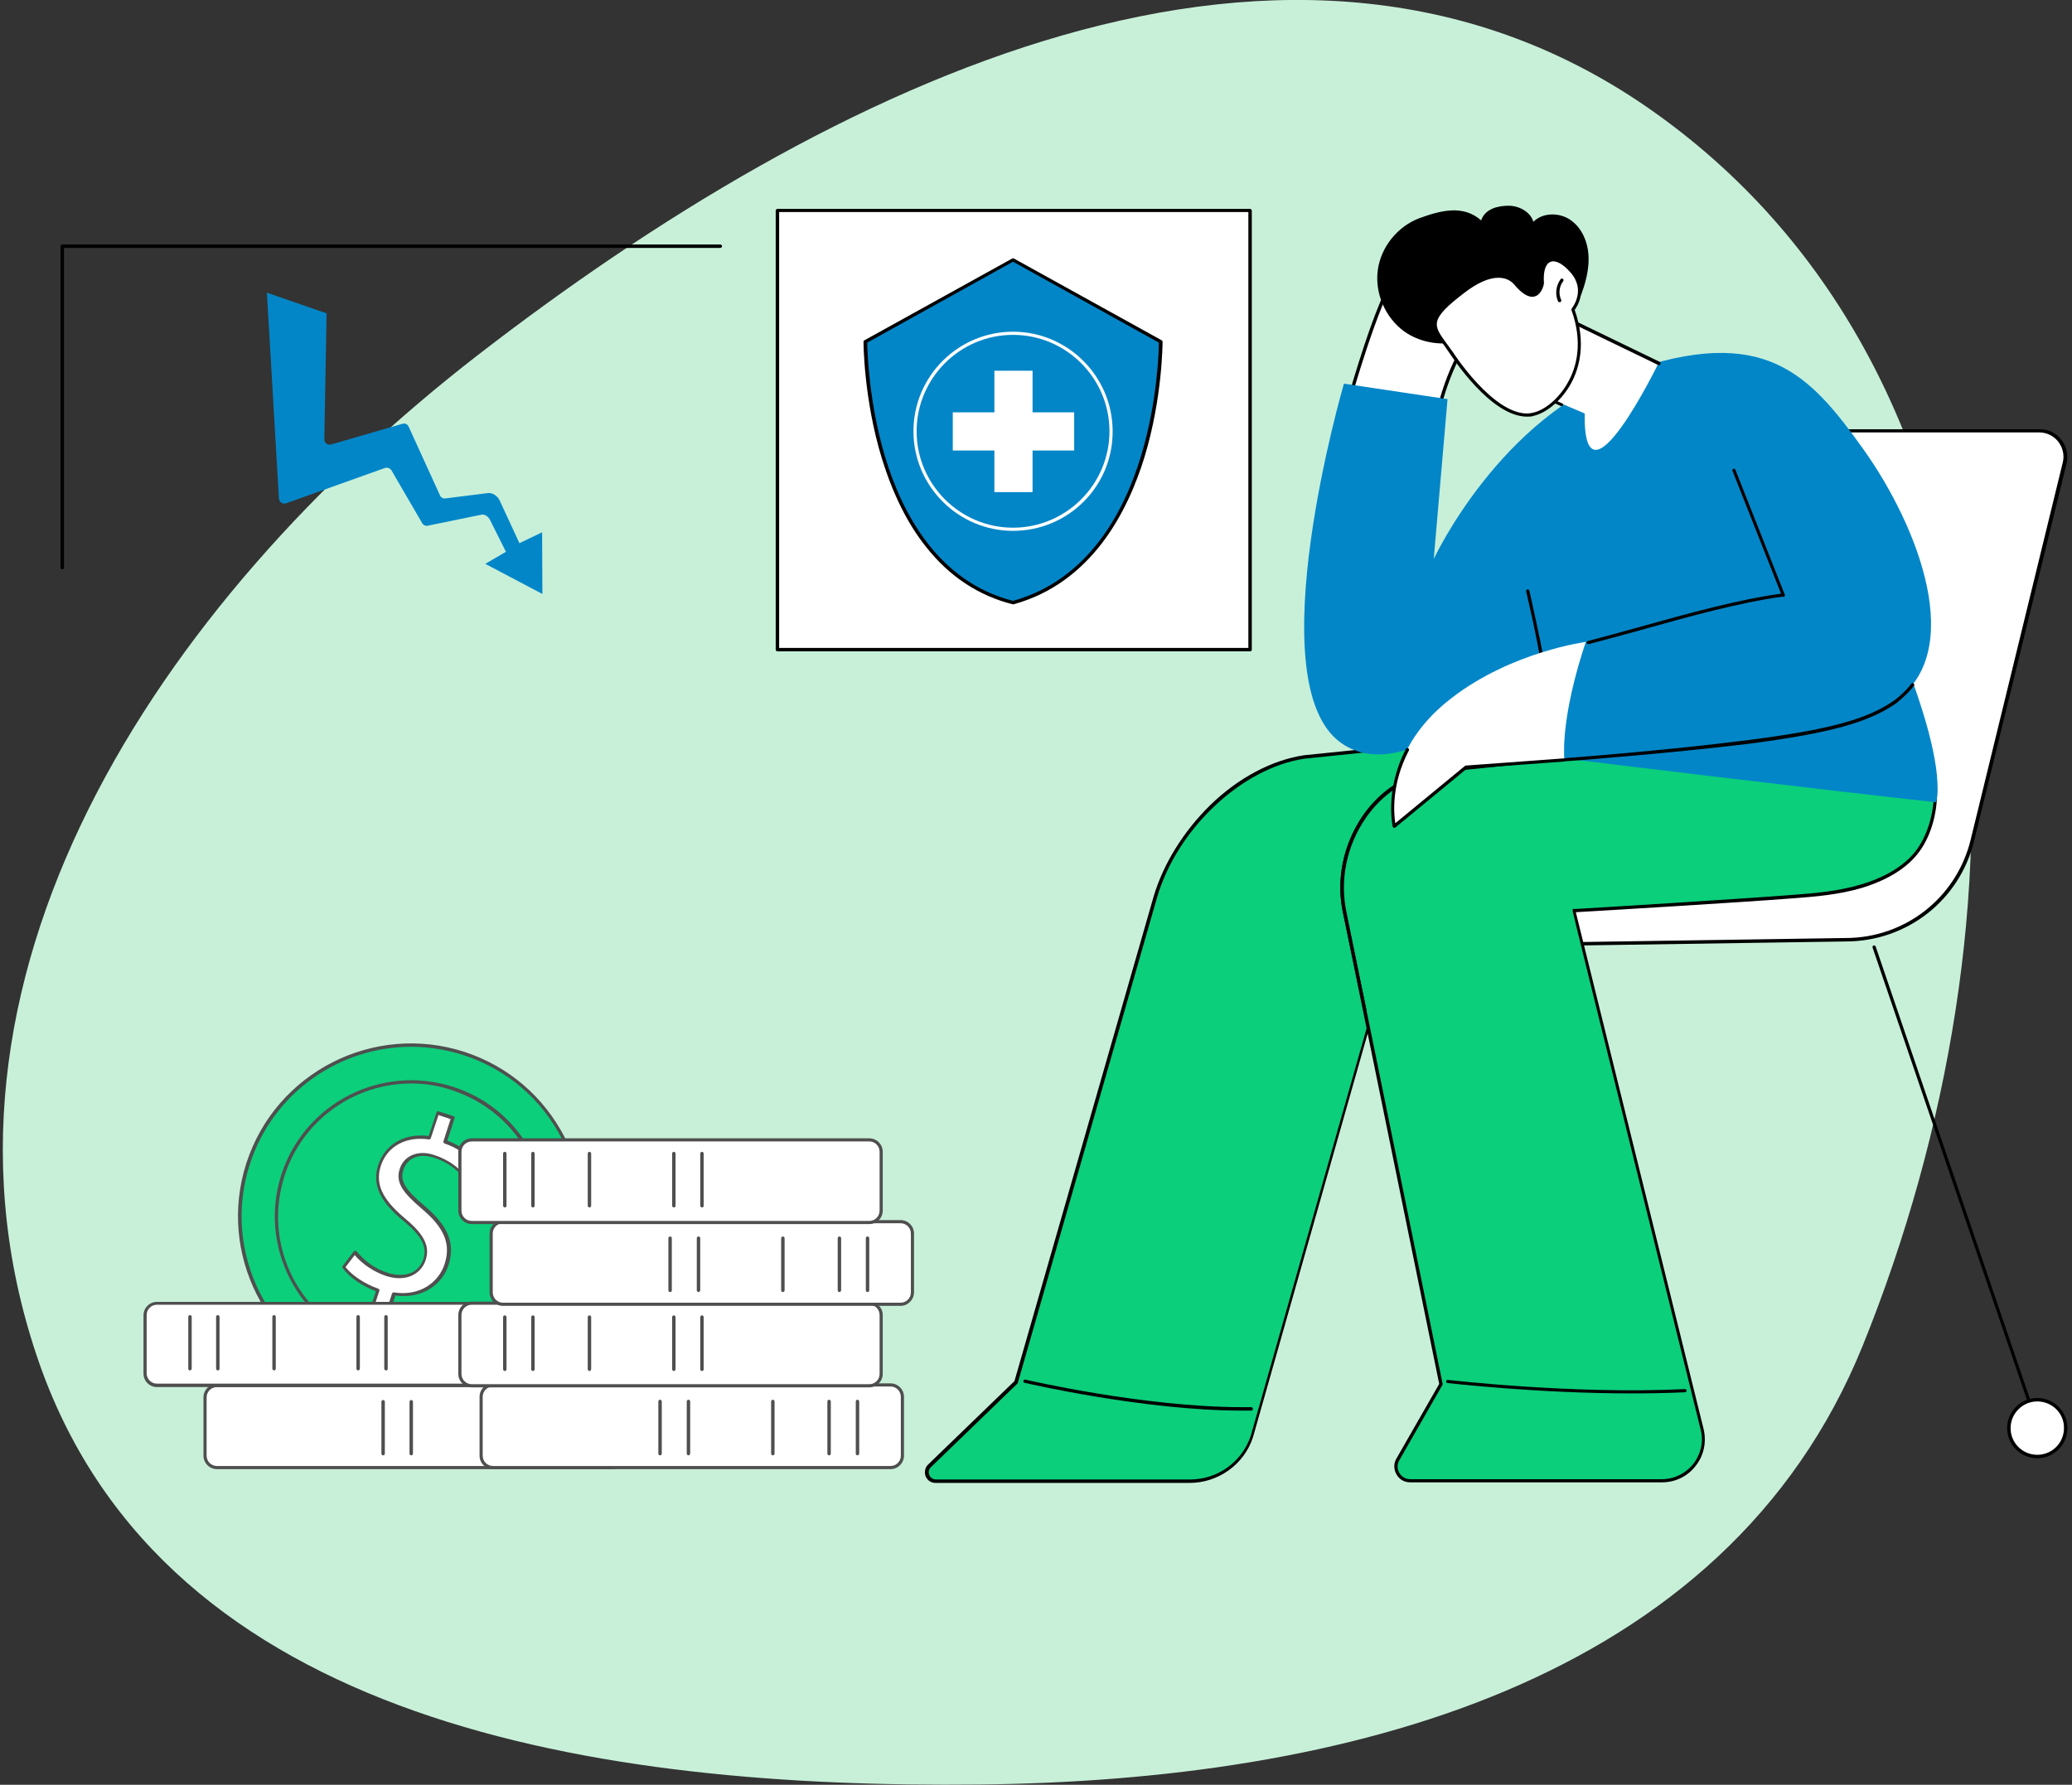 <?xml version="1.0" encoding="utf-8"?>
<!-- Generator: Adobe Illustrator 25.4.1, SVG Export Plug-In . SVG Version: 6.00 Build 0)  -->
<svg version="1.1" id="Layer_1" xmlns="http://www.w3.org/2000/svg" xmlns:xlink="http://www.w3.org/1999/xlink" x="0px" y="0px"
	 viewBox="0 0 722 622" style="enable-background:new 0 0 722 622;" xml:space="preserve">
<rect x="0" y="0" width="722" height="622" fill="#333333" stroke="none"/>
<style type="text/css">
	.st0{fill-rule:evenodd;clip-rule:evenodd;fill:#C8F0D9;}
	.st1{fill:#FFFFFF;}
	.st2{fill:#0386C8;}
	.st3{fill:#0BCF7B;}
	.st4{fill:#4F4F4F;}
</style>
<path class="st0" d="M341.3,621.9c126.4-1.3,259.9-34.7,307.8-153c60.1-148.6,57.5-336.8-72.1-429.4C450.8-50.7,289,29,166.3,123.9
	C55.3,209.9-33,342.1,13.8,475.4C58.1,601.2,209.4,623.3,341.3,621.9z"/>
<path class="st1" d="M435.7,226H271V72.9h164.7V226z"/>
<path class="st2" d="M353,210c51.9-14.4,51.5-91,51.5-91L353,90.6l-51.5,28.5C301.6,119.1,301.3,196.9,353,210z"/>
<path d="M353,210.6c0,0-0.1,0-0.1,0c-11.9-3-22.1-9.7-30.2-20c-6.5-8.1-11.6-18.5-15.4-30.8c-6.4-20.9-6.4-40.5-6.4-40.7
	c0-0.2,0.1-0.4,0.3-0.5l51.5-28.5c0.2-0.1,0.4-0.1,0.6,0l51.5,28.5c0.2,0.1,0.3,0.3,0.3,0.5c0,0.2,0,19.5-6.3,40.2
	c-5.9,19.2-18.5,43.8-45.6,51.3C353.1,210.6,353.1,210.6,353,210.6L353,210.6z M302.2,119.4c0,2.7,0.5,20.8,6.3,40.1
	c5.8,19.1,18.2,43.2,44.5,49.9c26.5-7.4,38.9-31.5,44.6-50.5c5.8-19.1,6.2-36.9,6.2-39.5L353,91.2L302.2,119.4z"/>
<path class="st1" d="M353,185c-19.1,0-34.7-15.6-34.7-34.7c0-19.2,15.6-34.7,34.7-34.7c19.1,0,34.7,15.6,34.7,34.7
	C387.8,169.5,372.2,185,353,185z M353,116.7c-18.5,0-33.6,15.1-33.6,33.6c0,18.5,15.1,33.6,33.6,33.6c18.5,0,33.6-15.1,33.6-33.6
	C386.6,131.8,371.5,116.7,353,116.7z"/>
<path class="st1" d="M332,143.7h14.5v-14.5h13.3v14.5h14.5v13.3h-14.5v14.5h-13.3v-14.5H332V143.7z"/>
<path class="st2" d="M176.3,192.3l-7.2,4.2L189,207l-0.1-21.5l-7.9,3.8l-6.9-14.9c-0.7-1.5-2.3-2.6-3.8-2.6l-15.1,1.9
	c-0.8,0.1-1.6-0.3-1.9-1.1l-10.9-23.9c-0.4-0.9-1.3-1.3-2.2-1l-24.8,7.2c-1.2,0.3-2.4-0.5-2.4-1.8l0.8-43.9L93,102l4.2,71.8
	c0.1,1.2,1.3,2,2.5,1.6l34.4-12.3c0.9-0.3,1.8,0.1,2.3,0.8l10.7,18.4c0.4,0.7,1.2,1.1,2,0.9l18.5-3.8c1-0.3,2.2,0.3,3,1.5
	L176.3,192.3L176.3,192.3z"/>
<path d="M271.5,225.8H435V73.9H271.5V225.8z M435.6,227H270.9c-0.3,0-0.6-0.3-0.6-0.6V73.4c0-0.3,0.3-0.6,0.6-0.6h164.7
	c0.3,0,0.6,0.3,0.6,0.6v153.1C436.2,226.7,435.9,227,435.6,227z"/>
<path d="M521.4,503c-0.3,0-0.6-0.3-0.6-0.6V330c0-0.3,0.3-0.6,0.6-0.6c0.3,0,0.6,0.3,0.6,0.6v172.4C522,502.7,521.7,503,521.4,503z"
	/>
<path d="M519.4,503.5c0,1.2,0.9,2.1,2.1,2.1c1.2,0,2.1-0.9,2.1-2.1c0-1.2-0.9-2.1-2.1-2.1C520.3,501.4,519.4,502.4,519.4,503.5z"/>
<path class="st1" d="M530.4,329.3l112.8-1.7c21,0,39.2-14.3,44.2-34.7l32.1-131.5c1.4-5.7-2.9-11.1-8.7-11.1h-95.4l-40.8,153.2
	l-48.8,1.9L530.4,329.3z"/>
<path d="M526.4,305.8l4.4,22.8l112.3-1.7c20.8,0,38.7-14.1,43.6-34.3l32.1-131.5c0.6-2.5,0-5.1-1.6-7.2c-1.6-2-4-3.2-6.6-3.2h-95
	l-40.7,152.8c-0.1,0.2-0.3,0.4-0.5,0.4L526.4,305.8z M530.4,329.8c-0.3,0-0.5-0.2-0.6-0.5l-4.6-24c0-0.2,0-0.3,0.1-0.5
	c0.1-0.1,0.3-0.2,0.4-0.2l48.4-1.8l40.7-152.8c0.1-0.3,0.3-0.4,0.6-0.4h95.4c3,0,5.7,1.3,7.5,3.7c1.8,2.3,2.5,5.3,1.8,8.2L687.9,293
	c-5,20.7-23.4,35.1-44.7,35.1L530.4,329.8C530.4,329.8,530.4,329.8,530.4,329.8z"/>
<path d="M710.5,499.1c-0.2,0-0.5-0.1-0.5-0.4l-57.5-168.5c-0.1-0.3,0.1-0.6,0.4-0.7c0.3-0.1,0.6,0.1,0.7,0.4L711,498.3
	c0.1,0.3-0.1,0.6-0.4,0.7C710.6,499.1,710.6,499.1,710.5,499.1z"/>
<path class="st1" d="M700,497.7c0,5.5,4.4,9.9,9.9,9.9c5.5,0,9.9-4.4,9.9-9.9s-4.4-9.9-9.9-9.9C704.5,487.8,700,492.2,700,497.7z"/>
<path d="M709.9,488.4c-5.1,0-9.3,4.2-9.3,9.3c0,5.2,4.2,9.3,9.3,9.3c5.2,0,9.3-4.2,9.3-9.3C719.3,492.6,715.1,488.4,709.9,488.4z
	 M709.9,508.2c-5.8,0-10.5-4.7-10.5-10.5s4.7-10.5,10.5-10.5c5.8,0,10.5,4.7,10.5,10.5S715.7,508.2,709.9,508.2z"/>
<path class="st3" d="M593.1,249.5l-138.6,14.3c-23.4,3.4-45.2,26-51.9,48.7l-48.5,169.1L324,510.7c-2.2,1.9-0.9,5.5,2,5.5h88.5
	c9.8,0,18.5-6.2,21.7-15.4l51-179.5l144.2-48.1l-4.1-15.9L593.1,249.5z"/>
<path d="M593.1,250.1l-138.5,14.3c-21.8,3.2-44.4,24.4-51.4,48.3l-48.5,169.1c0,0.1-0.1,0.2-0.1,0.3l-30.1,29.1c-1,0.9-1,2-0.7,2.8
	c0.3,0.8,1.1,1.6,2.4,1.6h88.5c9.5,0,18-6,21.1-15.1l51-179.4c0.1-0.2,0.2-0.3,0.4-0.4l143.7-47.9l-3.9-15L593.1,250.1z
	 M414.5,516.8H326c-1.6,0-2.9-0.9-3.5-2.4c-0.5-1.5-0.1-3.1,1-4.1l30-29L402,312.4c3.4-11.4,10.4-22.7,19.8-31.9
	c9.8-9.5,21.4-15.6,32.6-17.3L593,249c0.1,0,0.1,0,0.2,0l34.1,7.7c0.2,0,0.4,0.2,0.4,0.4l4.1,15.9c0.1,0.3-0.1,0.6-0.4,0.7
	l-143.9,48l-50.9,179.2C433.5,510.4,424.5,516.8,414.5,516.8z"/>
<path class="st3" d="M666.8,248.6c4.2,8.4,7.7,17.1,7.8,26.7c0.1,7.4-2.1,16-6.8,21.8c-4.6,5.8-12,9.4-19,11.5
	c-7.9,2.4-16.2,3-24.4,3.7c-16.8,1.3-71.3,4.6-75.8,4.9c0,0-0.1,0-0.1-0.1c0,0,44.7,180.8,44.7,180.8c2.3,9.2-4.6,18-14,18h-87.7
	c-3.8,0-6.2-4.1-4.3-7.4l15-26.2l-33.5-164.3c-4.7-21.9,9.3-45.9,31.4-49.3l127.7-13.4l33-18.6C662.7,240.7,664.8,244.6,666.8,248.6
	z"/>
<path d="M660.4,237.6L628,255.9c-0.1,0-0.1,0.1-0.2,0.1l-127.7,13.4c-9.6,1.5-18.3,7.1-24.2,15.7c-6.7,9.7-9.1,21.7-6.7,32.9
	l33.5,164.3c0,0.1,0,0.3-0.1,0.4l-15,26.2c-0.8,1.4-0.8,3,0,4.4c0.8,1.4,2.2,2.2,3.8,2.2h87.7c4.3,0,8.3-2,11-5.4
	c2.6-3.4,3.6-7.8,2.5-11.9c-39.8-161-44.2-178.7-44.6-180.7c0,0,0-0.1,0-0.1c0-0.1,0-0.2,0-0.3c0,0,0,0,0,0c0-0.1,0.1-0.2,0.1-0.2
	c0,0,0,0,0,0c0,0,0.1-0.1,0.1-0.1v0c0,0,0,0,0,0c0.1,0,0.2-0.1,0.2-0.1c0,0,0,0,0,0c0,0,0,0,0,0c0,0,0,0,0,0c0.1,0,0.2,0,0.3,0.1
	c5.7-0.3,58.9-3.6,75.6-4.9c8.1-0.6,16.4-1.3,24.3-3.7c5.8-1.7,13.7-5.1,18.7-11.3c4.2-5.3,6.7-13.3,6.6-21.5
	c-0.1-9.8-3.8-18.5-7.7-26.5c-1.1-2.1-2.2-4.3-3.3-6.4C662.1,240.9,661.3,239.2,660.4,237.6z M579.1,516.6h-87.7c-2,0-3.8-1-4.8-2.8
	s-1-3.8,0-5.5l14.9-26L468,318.2c-2.5-11.5,0-23.8,6.8-33.8c6.2-8.9,15-14.7,25-16.2l127.6-13.4l32.9-18.5c0.1-0.1,0.3-0.1,0.5,0
	c0.2,0,0.3,0.2,0.3,0.3c0.9,1.8,1.9,3.7,2.8,5.5c1.1,2.1,2.2,4.2,3.3,6.4c4,8.1,7.8,17,7.8,27c0.1,8.5-2.5,16.8-6.9,22.2
	c-5.1,6.4-13.3,9.9-19.2,11.7c-8,2.4-16.4,3.1-24.6,3.7c-16.4,1.3-67.8,4.4-75.2,4.8c3.1,12.7,44.1,178.3,44.5,180
	c1.1,4.5,0.2,9.2-2.7,12.9C588.1,514.5,583.8,516.6,579.1,516.6z"/>
<path d="M475.7,352.6c-0.3,0-0.5-0.2-0.6-0.5l-7.1-33.9c-2.5-11.5,0-23.8,6.8-33.8c6.1-8.9,15-14.7,25-16.2l97.9-12.5
	c0.3,0,0.6,0.2,0.6,0.5c0,0.3-0.2,0.6-0.5,0.6l-97.9,12.5c-9.7,1.5-18.3,7.1-24.2,15.7c-6.7,9.7-9.1,21.7-6.7,32.9l7.1,33.9
	c0.1,0.3-0.1,0.6-0.4,0.7C475.8,352.6,475.8,352.6,475.7,352.6z"/>
<path d="M432.8,491.6c-34.3,0-75.3-9.6-75.8-9.7c-0.3-0.1-0.5-0.4-0.4-0.7c0.1-0.3,0.4-0.5,0.7-0.4c0.4,0.1,41.3,9.6,75.5,9.6
	c1.1,0,2.1,0,3.2,0c0,0,0,0,0,0c0.3,0,0.6,0.3,0.6,0.6c0,0.3-0.2,0.6-0.6,0.6C434.9,491.6,433.8,491.6,432.8,491.6z"/>
<path d="M568.4,485.6c-33.1,0-63.6-3.6-64-3.6c-0.3,0-0.5-0.3-0.5-0.6c0-0.3,0.3-0.5,0.6-0.5c0.4,0,43.3,5.1,82.6,3.2
	c0.3,0,0.6,0.2,0.6,0.5c0,0.3-0.2,0.6-0.5,0.6C581,485.5,574.7,485.6,568.4,485.6z"/>
<path class="st2" d="M674.7,279.6c-38.8-4.2-125.7-14.8-125.7-14.8l-17.7-62.5l119.8-1.2C651.2,201,679,258.3,674.7,279.6z"/>
<path class="st1" d="M470.2,138.7l31.2,3.5c0,0,6.1-25.7,16.8-28.4l-12.4-31c0,0-11.9,1.6-19.1,12.2
	C479.5,105.6,470.2,138.7,470.2,138.7z"/>
<path d="M501.4,142.8c0,0-0.1,0-0.1,0c-0.3-0.1-0.5-0.4-0.4-0.7c0.2-1,6.1-25.1,16.6-28.7l-12-30c-2.2,0.4-12.1,2.8-18.3,11.9
	c-7,10.4-16.2,43.2-16.3,43.5c-0.1,0.3-0.4,0.5-0.7,0.4c-0.3-0.1-0.5-0.4-0.4-0.7c0.4-1.4,9.3-33.3,16.5-43.9
	c7.2-10.7,19-12.4,19.5-12.5c0.3,0,0.5,0.1,0.6,0.4l12.4,31c0.1,0.2,0.1,0.3,0,0.5c-0.1,0.1-0.2,0.3-0.4,0.3
	c-10.2,2.7-16.3,27.8-16.4,28C501.9,142.6,501.7,142.8,501.4,142.8z"/>
<path d="M493.1,101.6c-0.1,0-0.2,0-0.4-0.1c-0.3-0.2-0.3-0.6-0.1-0.8c4-5.2,9.4-9.3,15.6-11.7c0.3-0.1,0.6,0,0.7,0.3
	c0.1,0.3,0,0.6-0.3,0.8c-6,2.3-11.2,6.2-15.1,11.3C493.5,101.5,493.3,101.6,493.1,101.6z"/>
<path d="M501.6,109.9c-0.1,0-0.2,0-0.2-0.1c-0.3-0.1-0.4-0.5-0.3-0.8c1.9-4.1,5.4-7.5,9.5-9.5c0.3-0.1,0.6,0,0.8,0.3
	c0.1,0.3,0,0.6-0.3,0.8c-3.9,1.8-7.1,5-8.9,8.9C502.1,109.8,501.9,109.9,501.6,109.9z"/>
<path class="st2" d="M532.5,265.5c0,0,101.1-3.5,127.2-20.7c26-17.2,8.7-61.4-10.3-88.1c-19-26.7-34.8-43.8-82.4-27.1
	c-44.4,15.6-67.4,65.2-67.4,65.2l4.8-55.7l-36.1-5.4c0,0-30.5,104.3-1,125.2c24.2,17.1,62.7-25.9,62.7-25.9L532.5,265.5z"/>
<path d="M537.1,228.8c-0.3,0-0.5-0.2-0.6-0.5l-0.8-4.2c-1.5-7.5-1.5-7.5-3.2-14.9l-0.7-3.1c-0.1-0.3,0.1-0.6,0.4-0.7
	c0.3-0.1,0.6,0.1,0.7,0.4l0.7,3.1c1.6,7.3,1.6,7.3,3.2,14.9l0.8,4.2c0.1,0.3-0.1,0.6-0.5,0.7C537.2,228.8,537.1,228.8,537.1,228.8z"
	/>
<path d="M621.4,208c-0.2,0-0.4-0.1-0.5-0.4l-17.2-43.5c-0.1-0.3,0-0.6,0.3-0.7c0.3-0.1,0.6,0,0.7,0.3l17.2,43.5
	c0.1,0.3,0,0.6-0.3,0.8C621.6,208,621.5,208,621.4,208z"/>
<path d="M553.5,224.5c-0.3,0-0.5-0.2-0.6-0.4c-0.1-0.3,0.1-0.6,0.4-0.7c5.8-1.5,11.9-3.2,18.4-5c16.1-4.5,34.4-9.6,49.6-11.6
	c0.3,0,0.6,0.2,0.6,0.5c0,0.3-0.2,0.6-0.5,0.6c-15.1,2-33.3,7.1-49.4,11.6c-6.5,1.8-12.7,3.5-18.5,5
	C553.6,224.5,553.5,224.5,553.5,224.5z"/>
<path d="M545.6,265.3c-0.3,0-0.6-0.2-0.6-0.5c0-0.3,0.2-0.6,0.5-0.6c0.3,0,34.9-2.6,63.8-6.3c28-3.6,41.4-7.2,50.9-13.9
	c0,0,3.6-2.7,5.8-5.7c0.2-0.3,0.5-0.3,0.8-0.1c0.3,0.2,0.3,0.5,0.1,0.8c-2.3,3.1-5.9,5.8-6,6c-9.8,6.8-23.2,10.5-51.5,14.2
	C580.6,262.7,546,265.3,545.6,265.3C545.7,265.3,545.7,265.3,545.6,265.3z"/>
<path class="st1" d="M552.6,223.7c0,0-8.6,24.2-7.5,41.1l-34.1,2.5l-25,20.6c0,0-6.2-24.8,19.9-44.7
	C526.8,227.1,552.6,223.7,552.6,223.7z"/>
<path d="M485.9,288.5c-0.1,0-0.1,0-0.2,0c-0.2-0.1-0.3-0.2-0.4-0.4c0-0.1-2.9-12.6,4.6-27.1c0.1-0.3,0.5-0.4,0.8-0.2
	c0.3,0.1,0.4,0.5,0.2,0.8c-6.2,11.8-5.2,22.2-4.7,25.3l24.3-20c0.1-0.1,0.2-0.1,0.3-0.1l34.1-2.5c0.3,0,0.6,0.2,0.6,0.5
	c0,0.3-0.2,0.6-0.5,0.6l-33.9,2.5l-24.9,20.5C486.2,288.5,486,288.5,485.9,288.5z"/>
<path class="st1" d="M543.1,109.5l34.9,16.9c0,0-26.4,54.3-25.8,17.7l-28.5-12.2L543.1,109.5z"/>
<path d="M544.1,141.5c-0.1,0-0.2,0-0.2,0l-20.3-8.9c-0.2-0.1-0.3-0.2-0.3-0.4c0-0.2,0-0.4,0.1-0.5l19.3-22.4
	c0.2-0.2,0.5-0.3,0.7-0.1l34.9,16.9c0.3,0.1,0.4,0.5,0.3,0.8c-0.1,0.3-0.5,0.4-0.8,0.3l-34.5-16.7l-18.5,21.5l19.6,8.6
	c0.3,0.1,0.4,0.5,0.3,0.8C544.5,141.3,544.3,141.5,544.1,141.5z"/>
<path d="M489.3,115.5c-6.6-4.8-10.3-13.3-9.2-21.4c1.1-8.1,7-15.3,14.6-18.1c7.7-2.8,15.3-4.6,21.4,0.8c1.4-4,5.7-5.1,9.6-5.1
	c3.8,0,7.7,2.3,8.6,5.6c3.1-3.1,8.4-3.3,12.2-1.1c3.8,2.2,6.1,6.4,6.8,10.8c0.7,4.3-0.1,8.8-1.4,13c-2.1,6.6-5.6,12.7-9.9,18.2
	c-2.8,3.5-6,6.8-9.9,8.8c-3.9,2.1-20.2-8.8-24.6-7.8C501.4,120.5,494.5,119.2,489.3,115.5z"/>
<path class="st1" d="M505.9,123.2c0,0,15.5,24.2,28.5,21.2c7.7-1.8,21.3-15.6,13.7-36.4c0,0,5.4-6.6-0.4-13.3
	c-5.8-6.7-11-5.2-10.3,4.1c0,0-1.6,9.4-9.6,0c-3.5-4.1-10-3.3-18,2.8C495.2,112.8,499.8,114.1,505.9,123.2z"/>
<path d="M522.1,96.8c-3.3,0-7.4,1.8-11.9,5.3c-12.2,9.3-10.8,11.2-6.2,17.5c0.7,1,1.5,2.1,2.4,3.3c0,0,0,0,0,0
	c0.1,0.2,13.7,21.2,25.7,21.2c0.7,0,1.5-0.1,2.2-0.3c3.6-0.8,8.8-4.5,12.2-10.8c2.8-5.1,5.2-13.5,1.1-24.9c-0.1-0.2,0-0.4,0.1-0.6
	c0.2-0.3,5-6.3-0.4-12.5c-2.7-3.1-5.3-4.5-7.1-3.7c-1.7,0.7-2.5,3.4-2.2,7.4c0,0,0,0.1,0,0.1c0,0.2-0.7,3.8-3.2,4.5
	c-2,0.6-4.5-0.9-7.3-4.3C526.1,97.5,524.3,96.8,522.1,96.8z M532.1,145.2c-12.6,0-26-20.7-26.7-21.7c-0.8-1.2-1.6-2.3-2.3-3.3
	c-5.1-6.9-6.1-9.6,6.4-19.1c8.2-6.2,15-7.2,18.8-2.8c2.5,3,4.6,4.3,6.1,3.9c1.7-0.5,2.3-3.1,2.4-3.5c-0.3-4.5,0.7-7.6,2.9-8.5
	c2.3-1,5.3,0.5,8.4,4.1c5.4,6.2,1.6,12.4,0.6,13.7c4.1,11.6,1.6,20.3-1.2,25.5c-3.6,6.6-9.1,10.5-13,11.4
	C533.7,145.2,532.9,145.2,532.1,145.2z"/>
<path d="M543.4,105.3c-0.2,0-0.4-0.1-0.5-0.3c-1.1-2.5-0.7-5.5,0.9-7.7c0.2-0.3,0.6-0.3,0.8-0.1c0.3,0.2,0.3,0.6,0.1,0.8
	c-1.4,1.8-1.7,4.4-0.7,6.5c0.1,0.3,0,0.6-0.3,0.8C543.6,105.3,543.5,105.3,543.4,105.3z"/>
<path d="M21.7,198.4c-0.3,0-0.6-0.3-0.6-0.6V85.8c0-0.3,0.3-0.6,0.6-0.6H251c0.3,0,0.6,0.3,0.6,0.6c0,0.3-0.3,0.6-0.6,0.6H22.3
	v111.5C22.3,198.2,22,198.4,21.7,198.4z"/>
<path class="st3" d="M185.5,466.1c23.3-23.3,23.3-61.1,0-84.4c-23.3-23.3-61.1-23.3-84.4,0c-23.3,23.3-23.3,61.1,0,84.4
	C124.4,489.5,162.2,489.5,185.5,466.1z"/>
<path class="st4" d="M143.3,484.2c-6.3,0-12.6-1-18.8-3c-31.6-10.3-48.9-44.4-38.6-76s44.4-48.9,76-38.6c15.3,5,27.7,15.7,35,30
	c7.3,14.4,8.6,30.7,3.6,46c-5,15.3-15.7,27.7-30,35C162,482,152.7,484.2,143.3,484.2L143.3,484.2z M143.3,364.8
	c-24.9,0-48.1,15.9-56.2,40.8c-10.1,31,6.9,64.4,37.8,74.5c15,4.9,31,3.7,45.1-3.5s24.5-19.4,29.4-34.4c4.9-15,3.7-31-3.5-45.1
	c-7.1-14.1-19.4-24.5-34.4-29.4C155.5,365.8,149.4,364.8,143.3,364.8z"/>
<path class="st3" d="M143.3,470.9c25.9,0,46.9-21,46.9-46.9c0-25.9-21-46.9-46.9-46.9c-25.9,0-46.9,21-46.9,46.9
	C96.3,449.9,117.3,470.9,143.3,470.9z"/>
<path class="st4" d="M143.3,471.5c-5,0-9.9-0.8-14.8-2.4c-24.9-8.1-38.5-35-30.4-59.9c8.1-24.9,35-38.5,59.9-30.4
	c12.1,3.9,21.9,12.3,27.6,23.7c5.7,11.3,6.7,24.2,2.8,36.3c-3.9,12.1-12.3,21.9-23.7,27.6C158,469.7,150.7,471.5,143.3,471.5
	L143.3,471.5z M143.3,377.6c-19.5,0-37.7,12.4-44.1,32c-3.8,11.8-2.9,24.3,2.7,35.4c5.6,11,15.2,19.2,26.9,23.1
	c11.8,3.8,24.3,2.9,35.4-2.7c11-5.6,19.2-15.2,23.1-26.9c3.8-11.8,2.9-24.3-2.7-35.4c-5.6-11-15.2-19.2-26.9-23.1
	C152.9,378.3,148,377.6,143.3,377.6L143.3,377.6z"/>
<path class="st1" d="M128.8,458.2l2.8-8.7c-4.9-1.7-9.6-4.9-11.9-8.1l3.9-5.1c2.4,3.1,6.3,6.2,11.2,7.7c6.1,2,11.4-0.2,13-5.1
	c1.5-4.7-0.9-8.7-6.4-13.4c-7.6-6.3-11.8-12-9.3-19.5c2.3-7.1,9.2-10.9,17.5-9.6l2.8-8.7l5.3,1.7L155,398c5.1,1.9,8.2,4.4,10.2,6.6
	l-4,5c-1.5-1.6-4.4-4.7-9.9-6.5c-6.6-2.2-10.4,1-11.5,4.4c-1.5,4.5,1,7.7,7.4,13.3c7.7,6.5,10.7,12.4,8.2,20.1
	c-2.2,6.8-9,11.6-18.3,10.2l-2.9,8.9L128.8,458.2L128.8,458.2z"/>
<path class="st4" d="M134.2,460.6c-0.1,0-0.1,0-0.2,0l-5.4-1.8c-0.1,0-0.3-0.1-0.3-0.3c-0.1-0.1-0.1-0.3,0-0.4l2.7-8.1
	c-4.8-1.8-9.3-4.9-11.6-8.1c-0.2-0.2-0.1-0.5,0-0.7l3.9-5.1c0.1-0.1,0.3-0.2,0.5-0.2c0.2,0,0.3,0.1,0.5,0.2
	c2.7,3.4,6.6,6.2,10.9,7.5c2.8,0.9,5.5,0.9,7.8,0.1c2.2-0.9,3.7-2.5,4.5-4.8c1.4-4.2-0.4-7.9-6.2-12.8c-6.6-5.4-12.3-11.6-9.5-20.1
	c2.4-7.3,9.3-11.2,17.6-10.1l2.7-8.2c0.1-0.3,0.4-0.5,0.7-0.4l5.3,1.7c0.1,0,0.3,0.2,0.3,0.3c0.1,0.1,0.1,0.3,0,0.4l-2.5,7.8
	c4.1,1.6,7.3,3.7,9.9,6.6c0.2,0.2,0.2,0.5,0,0.7l-4,5c-0.1,0.1-0.3,0.2-0.4,0.2c-0.2,0-0.3-0.1-0.4-0.2c-1.2-1.3-4.1-4.5-9.6-6.3
	c-2.8-0.9-5.4-0.9-7.4,0.1c-1.6,0.8-2.8,2.2-3.4,4c-1.3,3.8,0.4,6.8,7.3,12.6c8.3,7,10.8,13.2,8.4,20.7c-2.1,6.3-8.5,11.9-18.5,10.6
	l-2.8,8.5C134.7,460.4,134.5,460.6,134.2,460.6L134.2,460.6z M129.6,457.8l4.3,1.4l2.7-8.4c0.1-0.3,0.4-0.4,0.6-0.4
	c9.5,1.5,15.8-3.9,17.7-9.8c2.3-7,0-12.7-8-19.4c-6.4-5.5-9.2-9-7.6-13.9c0.7-2.1,2.1-3.7,4-4.6c2.3-1.1,5.1-1.2,8.2-0.1
	c5.2,1.7,8.2,4.5,9.7,6.1l3.3-4.1c-2.5-2.7-5.6-4.7-9.6-6.1c-0.3-0.1-0.4-0.4-0.4-0.7l2.5-7.8l-4.2-1.4l-2.7,8.1
	c-0.1,0.3-0.4,0.4-0.6,0.4c-8-1.2-14.6,2.4-16.8,9.2c-2.4,7.4,1.9,12.9,9.1,18.9c6.1,5.2,8.1,9.3,6.5,14c-0.8,2.5-2.7,4.5-5.1,5.5
	c-2.5,1-5.5,1-8.6,0c-4.2-1.4-8.2-4-11-7.3l-3.2,4.2c2.4,3,6.8,5.9,11.4,7.5c0.3,0.1,0.5,0.4,0.4,0.7L129.6,457.8L129.6,457.8z"/>
<path class="st1" d="M213.3,482.8H75.6c-2.3,0-4.2,1.9-4.2,4.2v20.3c0,2.3,1.9,4.2,4.2,4.2h137.7c2.3,0,4.2-1.9,4.2-4.2v-20.3
	C217.4,484.6,215.6,482.8,213.3,482.8z"/>
<path class="st4" d="M213.3,512H75.6c-2.6,0-4.7-2.1-4.7-4.7v-20.3c0-2.6,2.1-4.7,4.7-4.7h137.7c2.6,0,4.7,2.1,4.7,4.7v20.3
	C218,509.9,215.9,512,213.3,512z M75.6,483.4c-2,0-3.6,1.6-3.6,3.6v20.3c0,2,1.6,3.6,3.6,3.6h137.7c2,0,3.6-1.6,3.6-3.6v-20.3
	c0-2-1.6-3.6-3.6-3.6H75.6z"/>
<path class="st4" d="M201.8,507.2c-0.3,0-0.6-0.3-0.6-0.6v-18.1c0-0.3,0.3-0.6,0.6-0.6c0.3,0,0.6,0.3,0.6,0.6v18.1
	C202.4,507,202.2,507.2,201.8,507.2z"/>
<path class="st4" d="M192.1,507.2c-0.3,0-0.6-0.3-0.6-0.6v-18.1c0-0.3,0.3-0.6,0.6-0.6c0.3,0,0.6,0.3,0.6,0.6v18.1
	C192.7,507,192.4,507.2,192.1,507.2z"/>
<path class="st4" d="M172.5,507.2c-0.3,0-0.6-0.3-0.6-0.6v-18.1c0-0.3,0.3-0.6,0.6-0.6c0.3,0,0.6,0.3,0.6,0.6v18.1
	C173.1,507,172.9,507.2,172.5,507.2z"/>
<path class="st4" d="M143.3,507.2c-0.3,0-0.6-0.3-0.6-0.6v-18.1c0-0.3,0.3-0.6,0.6-0.6c0.3,0,0.6,0.3,0.6,0.6v18.1
	C143.8,507,143.6,507.2,143.3,507.2z"/>
<path class="st4" d="M133.5,507.2c-0.3,0-0.6-0.3-0.6-0.6v-18.1c0-0.3,0.3-0.6,0.6-0.6c0.3,0,0.6,0.3,0.6,0.6v18.1
	C134.1,507,133.8,507.2,133.5,507.2z"/>
<path class="st1" d="M54.7,482.8h137.7c2.3,0,4.2-1.9,4.2-4.2v-20.3c0-2.3-1.9-4.2-4.2-4.2H54.7c-2.3,0-4.2,1.9-4.2,4.2v20.3
	C50.6,480.9,52.4,482.8,54.7,482.8z"/>
<path class="st4" d="M192.4,483.4H54.7c-2.6,0-4.7-2.1-4.7-4.7v-20.3c0-2.6,2.1-4.7,4.7-4.7h137.7c2.6,0,4.7,2.1,4.7,4.7v20.3
	C197.2,481.3,195,483.4,192.4,483.4z M54.7,454.7c-2,0-3.6,1.6-3.6,3.6v20.3c0,2,1.6,3.6,3.6,3.6h137.7c2,0,3.6-1.6,3.6-3.6v-20.3
	c0-2-1.6-3.6-3.6-3.6H54.7z"/>
<path class="st4" d="M66.2,477.6c-0.3,0-0.6-0.3-0.6-0.6v-18.1c0-0.3,0.3-0.6,0.6-0.6s0.6,0.3,0.6,0.6v18.1
	C66.7,477.4,66.5,477.6,66.2,477.6z"/>
<path class="st4" d="M75.9,477.6c-0.3,0-0.6-0.3-0.6-0.6v-18.1c0-0.3,0.3-0.6,0.6-0.6c0.3,0,0.6,0.3,0.6,0.6v18.1
	C76.5,477.4,76.2,477.6,75.9,477.6z"/>
<path class="st4" d="M95.5,477.6c-0.3,0-0.6-0.3-0.6-0.6v-18.1c0-0.3,0.3-0.6,0.6-0.6c0.3,0,0.6,0.3,0.6,0.6v18.1
	C96,477.4,95.8,477.6,95.5,477.6z"/>
<path class="st4" d="M124.8,477.6c-0.3,0-0.6-0.3-0.6-0.6v-18.1c0-0.3,0.3-0.6,0.6-0.6s0.6,0.3,0.6,0.6v18.1
	C125.3,477.4,125.1,477.6,124.8,477.6z"/>
<path class="st4" d="M134.5,477.6c-0.3,0-0.6-0.3-0.6-0.6v-18.1c0-0.3,0.3-0.6,0.6-0.6c0.3,0,0.6,0.3,0.6,0.6v18.1
	C135.1,477.4,134.8,477.6,134.5,477.6z"/>
<path class="st1" d="M310.3,482.6H171.8c-2.3,0-4.2,1.9-4.2,4.2v20.5c0,2.3,1.9,4.2,4.2,4.2h138.5c2.3,0,4.2-1.9,4.2-4.2v-20.5
	C314.4,484.5,312.6,482.6,310.3,482.6z"/>
<path class="st4" d="M310.3,512H171.8c-2.6,0-4.7-2.1-4.7-4.7v-20.5c0-2.6,2.1-4.7,4.7-4.7h138.5c2.6,0,4.7,2.1,4.7,4.7v20.5
	C315,509.9,312.9,512,310.3,512z M171.8,483.2c-2,0-3.6,1.6-3.6,3.6v20.5c0,2,1.6,3.6,3.6,3.6h138.5c2,0,3.6-1.6,3.6-3.6v-20.5
	c0-2-1.6-3.6-3.6-3.6H171.8z"/>
<path class="st4" d="M298.8,507.2c-0.3,0-0.6-0.3-0.6-0.6v-18.2c0-0.3,0.3-0.6,0.6-0.6c0.3,0,0.6,0.3,0.6,0.6v18.2
	C299.3,506.9,299.1,507.2,298.8,507.2z"/>
<path class="st4" d="M288.9,507.2c-0.3,0-0.6-0.3-0.6-0.6v-18.2c0-0.3,0.3-0.6,0.6-0.6s0.6,0.3,0.6,0.6v18.2
	C289.5,506.9,289.3,507.2,288.9,507.2z"/>
<path class="st4" d="M269.3,507.2c-0.3,0-0.6-0.3-0.6-0.6v-18.2c0-0.3,0.3-0.6,0.6-0.6c0.3,0,0.6,0.3,0.6,0.6v18.2
	C269.9,506.9,269.6,507.2,269.3,507.2z"/>
<path class="st4" d="M239.9,507.2c-0.3,0-0.6-0.3-0.6-0.6v-18.2c0-0.3,0.3-0.6,0.6-0.6c0.3,0,0.6,0.3,0.6,0.6v18.2
	C240.4,506.9,240.2,507.2,239.9,507.2z"/>
<path class="st4" d="M230,507.2c-0.3,0-0.6-0.3-0.6-0.6v-18.2c0-0.3,0.3-0.6,0.6-0.6s0.6,0.3,0.6,0.6v18.2
	C230.6,506.9,230.4,507.2,230,507.2z"/>
<path class="st1" d="M164.4,483h138.5c2.3,0,4.2-1.9,4.2-4.2v-20.5c0-2.3-1.9-4.2-4.2-4.2H164.4c-2.3,0-4.2,1.9-4.2,4.2v20.5
	C160.2,481.1,162.1,483,164.4,483z"/>
<path class="st4" d="M302.9,483.5H164.4c-2.6,0-4.7-2.1-4.7-4.7v-20.5c0-2.6,2.1-4.7,4.7-4.7h138.5c2.6,0,4.7,2.1,4.7,4.7v20.5
	C307.6,481.4,305.5,483.5,302.9,483.5z M164.4,454.7c-2,0-3.6,1.6-3.6,3.6v20.5c0,2,1.6,3.6,3.6,3.6h138.5c2,0,3.6-1.6,3.6-3.6
	v-20.5c0-2-1.6-3.6-3.6-3.6H164.4z"/>
<path class="st4" d="M175.9,477.8c-0.3,0-0.6-0.3-0.6-0.6V459c0-0.3,0.3-0.6,0.6-0.6c0.3,0,0.6,0.3,0.6,0.6v18.2
	C176.5,477.5,176.2,477.8,175.9,477.8z"/>
<path class="st4" d="M185.7,477.8c-0.3,0-0.6-0.3-0.6-0.6V459c0-0.3,0.3-0.6,0.6-0.6c0.3,0,0.6,0.3,0.6,0.6v18.2
	C186.3,477.5,186,477.8,185.7,477.8z"/>
<path class="st4" d="M205.4,477.8c-0.3,0-0.6-0.3-0.6-0.6V459c0-0.3,0.3-0.6,0.6-0.6c0.3,0,0.6,0.3,0.6,0.6v18.2
	C205.9,477.5,205.7,477.8,205.4,477.8z"/>
<path class="st4" d="M234.8,477.8c-0.3,0-0.6-0.3-0.6-0.6V459c0-0.3,0.3-0.6,0.6-0.6c0.3,0,0.6,0.3,0.6,0.6v18.2
	C235.4,477.5,235.1,477.8,234.8,477.8z"/>
<path class="st4" d="M244.6,477.8c-0.3,0-0.6-0.3-0.6-0.6V459c0-0.3,0.3-0.6,0.6-0.6c0.3,0,0.6,0.3,0.6,0.6v18.2
	C245.2,477.5,245,477.8,244.6,477.8z"/>
<path class="st1" d="M313.8,425.7H175.3c-2.3,0-4.2,1.9-4.2,4.2v20.5c0,2.3,1.9,4.2,4.2,4.2h138.5c2.3,0,4.2-1.9,4.2-4.2v-20.5
	C317.9,427.5,316.1,425.7,313.8,425.7z"/>
<path class="st4" d="M313.8,455.1H175.3c-2.6,0-4.7-2.1-4.7-4.7v-20.5c0-2.6,2.1-4.7,4.7-4.7h138.5c2.6,0,4.7,2.1,4.7,4.7v20.5
	C318.5,452.9,316.4,455.1,313.8,455.1z M175.3,426.3c-2,0-3.6,1.6-3.6,3.6v20.5c0,2,1.6,3.6,3.6,3.6h138.5c2,0,3.6-1.6,3.6-3.6
	v-20.5c0-2-1.6-3.6-3.6-3.6H175.3z"/>
<path class="st4" d="M302.3,450.3c-0.3,0-0.6-0.3-0.6-0.6v-18.2c0-0.3,0.3-0.6,0.6-0.6c0.3,0,0.6,0.3,0.6,0.6v18.2
	C302.9,450,302.6,450.3,302.3,450.3z"/>
<path class="st4" d="M292.5,450.3c-0.3,0-0.6-0.3-0.6-0.6v-18.2c0-0.3,0.3-0.6,0.6-0.6s0.6,0.3,0.6,0.6v18.2
	C293,450,292.8,450.3,292.5,450.3z"/>
<path class="st4" d="M272.8,450.3c-0.3,0-0.6-0.3-0.6-0.6v-18.2c0-0.3,0.3-0.6,0.6-0.6c0.3,0,0.6,0.3,0.6,0.6v18.2
	C273.4,450,273.1,450.3,272.8,450.3z"/>
<path class="st4" d="M243.4,450.3c-0.3,0-0.6-0.3-0.6-0.6v-18.2c0-0.3,0.3-0.6,0.6-0.6c0.3,0,0.6,0.3,0.6,0.6v18.2
	C243.9,450,243.7,450.3,243.4,450.3z"/>
<path class="st4" d="M233.5,450.3c-0.3,0-0.6-0.3-0.6-0.6v-18.2c0-0.3,0.3-0.6,0.6-0.6c0.3,0,0.6,0.3,0.6,0.6v18.2
	C234.1,450,233.9,450.3,233.5,450.3z"/>
<path class="st1" d="M164.4,426h138.5c2.3,0,4.2-1.9,4.2-4.2v-20.5c0-2.3-1.9-4.2-4.2-4.2H164.4c-2.3,0-4.2,1.9-4.2,4.2v20.5
	C160.2,424.1,162.1,426,164.4,426z"/>
<path class="st4" d="M302.9,426.6H164.4c-2.6,0-4.7-2.1-4.7-4.7v-20.5c0-2.6,2.1-4.7,4.7-4.7h138.5c2.6,0,4.7,2.1,4.7,4.7v20.5
	C307.6,424.5,305.5,426.6,302.9,426.6z M164.4,397.8c-2,0-3.6,1.6-3.6,3.6v20.5c0,2,1.6,3.6,3.6,3.6h138.5c2,0,3.6-1.6,3.6-3.6
	v-20.5c0-2-1.6-3.6-3.6-3.6H164.4z"/>
<path class="st4" d="M175.9,420.8c-0.3,0-0.6-0.3-0.6-0.6V402c0-0.3,0.3-0.6,0.6-0.6c0.3,0,0.6,0.3,0.6,0.6v18.2
	C176.5,420.6,176.2,420.8,175.9,420.8z"/>
<path class="st4" d="M185.7,420.8c-0.3,0-0.6-0.3-0.6-0.6V402c0-0.3,0.3-0.6,0.6-0.6c0.3,0,0.6,0.3,0.6,0.6v18.2
	C186.3,420.6,186,420.8,185.7,420.8z"/>
<path class="st4" d="M205.4,420.8c-0.3,0-0.6-0.3-0.6-0.6V402c0-0.3,0.3-0.6,0.6-0.6c0.3,0,0.6,0.3,0.6,0.6v18.2
	C205.9,420.6,205.7,420.8,205.4,420.8z"/>
<path class="st4" d="M234.8,420.8c-0.3,0-0.6-0.3-0.6-0.6V402c0-0.3,0.3-0.6,0.6-0.6c0.3,0,0.6,0.3,0.6,0.6v18.2
	C235.4,420.6,235.1,420.8,234.8,420.8z"/>
<path class="st4" d="M244.6,420.8c-0.3,0-0.6-0.3-0.6-0.6V402c0-0.3,0.3-0.6,0.6-0.6c0.3,0,0.6,0.3,0.6,0.6v18.2
	C245.2,420.6,245,420.8,244.6,420.8z"/>
</svg>
